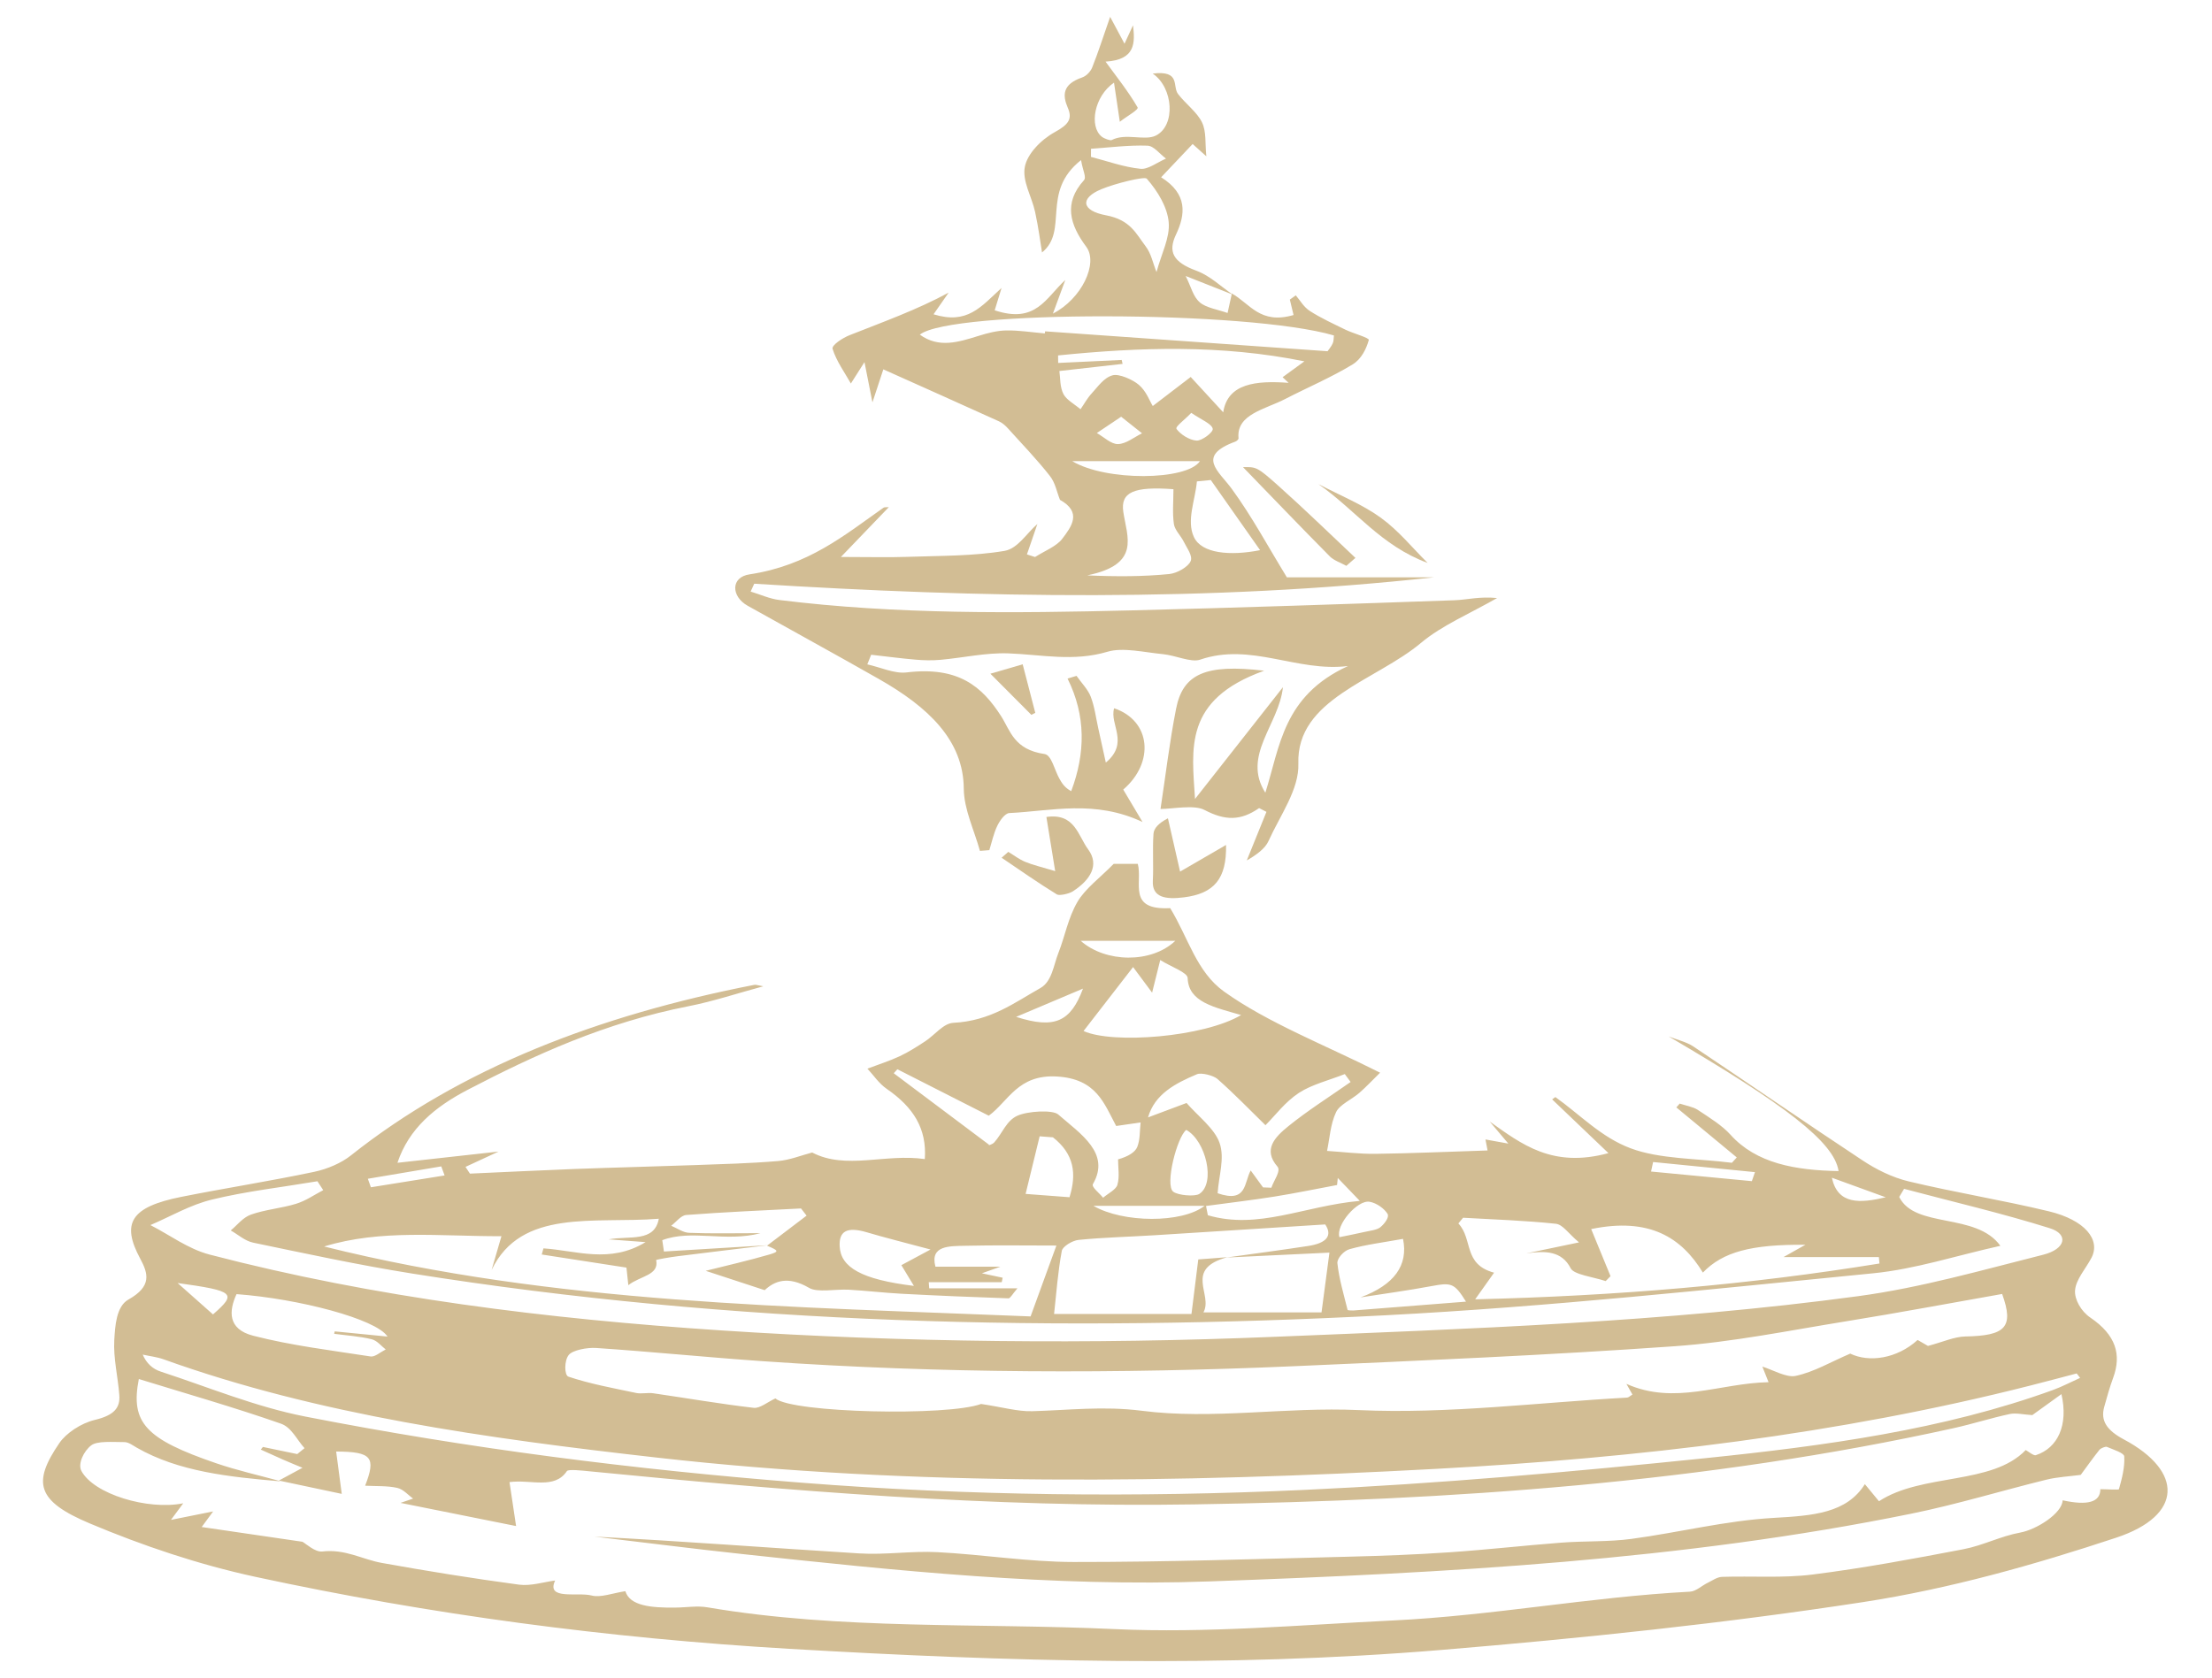 <?xml version="1.0" encoding="UTF-8"?><svg id="a" xmlns="http://www.w3.org/2000/svg" viewBox="0 0 400.06 303.5"><g opacity=".52"><path d="M138.05,178.43c-4.81,1.3-9.07,2.73-13.55,3.61-14.92,2.93-27.7,8.74-39.96,15.14-5.82,3.04-10.59,6.95-12.66,13.18,6.13-.68,11.59-1.29,18.29-2.03-2.36,1.09-4.17,1.93-5.98,2.77,.27,.41,.53,.81,.8,1.22,6.31-.28,12.62-.6,18.94-.84,7.2-.27,14.41-.44,21.62-.7,5.04-.18,10.11-.31,15.12-.73,2.18-.18,4.25-1.04,6.22-1.55,6.1,3.19,13.21,.15,20.37,1.19,.39-5.51-2.07-9.38-6.87-12.69-1.46-1.01-2.36-2.44-3.51-3.67,1.96-.74,4-1.39,5.84-2.25,1.64-.77,3.12-1.73,4.58-2.68,1.74-1.13,3.3-3.26,5.1-3.36,6.78-.34,11.1-3.67,15.76-6.29,2.1-1.18,2.38-4.12,3.24-6.3,1.22-3.09,1.76-6.37,3.47-9.3,1.38-2.37,4.08-4.35,6.55-6.87h4.36c.91,3.4-1.98,8.43,5.86,8.01,3.29,5.39,4.74,11.51,9.75,15.1,7.93,5.67,18.24,9.64,28.21,14.67-1.39,1.36-2.5,2.56-3.76,3.66-1.37,1.19-3.56,2.12-4.19,3.46-1.05,2.22-1.15,4.68-1.64,7.03,2.93,.19,5.87,.57,8.79,.53,6.65-.09,13.29-.39,20.24-.61-.12-.66-.25-1.31-.38-1.99,1.05,.19,2.03,.37,4.14,.75-1.47-1.74-2.42-2.87-3.37-3.99,5.75,4.07,11.31,8.48,21.47,5.71-3.41-3.26-6.8-6.49-10.18-9.72,.19-.14,.38-.28,.58-.42,4.48,3.18,8.28,7.28,13.62,9.27,5.29,1.98,12.14,1.83,18.31,2.62l.88-.97c-3.64-3.02-7.29-6.04-10.93-9.05,.2-.23,.4-.46,.61-.69,1.11,.37,2.42,.58,3.27,1.14,2.11,1.4,4.39,2.8,5.92,4.5,4.65,5.17,11.67,6.43,19.54,6.57-.78-5.25-9.68-12.03-30.73-24.36,1.5,.6,3.25,1,4.47,1.82,10.25,6.85,20.34,13.84,30.65,20.64,2.37,1.57,5.25,3.03,8.27,3.76,8.37,2.01,17.02,3.4,25.38,5.42,6.52,1.57,9.4,5.14,7.7,8.41-1.03,1.97-2.82,3.9-2.97,5.9-.12,1.63,1.09,3.78,2.76,4.91,4.63,3.15,5.68,6.69,4.13,10.91-.64,1.74-1.13,3.5-1.62,5.27-.7,2.53,.53,4.25,3.57,5.87,10.76,5.75,10.73,13.75-1.39,17.77-14.63,4.85-30,9.22-45.7,11.64-25.17,3.87-50.78,6.54-76.37,8.67-39.23,3.26-78.5,2.11-117.87-.2-32.95-1.93-65.09-6.22-96.58-13.02-10.4-2.25-20.53-5.69-29.92-9.64-9.71-4.08-10.46-7.4-5.56-14.57,1.21-1.77,3.88-3.58,6.43-4.19,3.53-.84,4.58-2.23,4.41-4.48-.25-3.33-1.1-6.66-.91-9.97,.15-2.53,.35-6.08,2.56-7.32,4.29-2.41,3.56-4.73,2.14-7.38-3.48-6.45-1.72-9.37,7.44-11.2,7.98-1.59,16.1-2.85,24.04-4.53,2.41-.51,4.92-1.61,6.6-2.95,19.83-15.75,44.69-25.35,72.97-30.87,.3-.06,.67,.1,1.58,.25Zm83.92,49.01c-7.94,2.17-2.52,6.78-4.32,9.98h21.36c.54-4.07,.97-7.33,1.43-10.81-6.82,.33-12.72,.61-18.62,.89,4.92-.69,9.86-1.34,14.76-2.09,3.29-.5,4.48-1.83,3.1-3.9-10.51,.67-20.64,1.32-30.77,1.95-4.62,.29-9.27,.39-13.85,.85-1.15,.12-2.87,1.2-3.02,1.97-.71,3.78-.98,7.6-1.4,11.43h24.85c.45-3.58,.84-6.74,1.23-9.87,2.06-.16,3.66-.28,5.25-.4Zm-83.24-2.09c2.38-1.81,4.77-3.62,7.15-5.43l-1.01-1.3c-6.92,.36-13.85,.65-20.74,1.18-1,.08-1.83,1.27-2.74,1.95,1.09,.45,2.14,1.24,3.26,1.28,4,.16,8.02,.06,12.91,.06-6.31,1.68-12.52-.74-17.78,1.27,.1,.68,.2,1.36,.3,2.05,6.26-.38,12.53-.76,18.79-1.14-5.43,.66-10.87,1.3-16.3,1.99-1.37,.17-3.92,.61-3.9,.7,.59,2.76-2.88,2.84-5.03,4.54-.19-1.74-.3-2.83-.34-3.18-5.5-.85-10.41-1.61-15.32-2.37,.1-.37,.21-.74,.31-1.11,5.88,.38,12.01,2.82,18.47-1.13-2.69-.2-4.32-.33-6.68-.5,3.81-.69,8.29,.58,9.07-3.73-11.6,.93-24.87-1.93-30.24,9.27,.55-1.89,1.1-3.77,1.78-6.11-11.11,.03-21.79-1.29-32.07,1.86,41.6,10.4,84.89,10.89,127.77,12.65,1.71-4.7,3.21-8.81,4.67-12.82-5.83,0-11.14-.09-16.44,.04-2.85,.07-6.47-.11-5.44,3.78h11.76c-1.56,.56-2.21,.79-3.36,1.2,1.73,.37,2.74,.58,3.76,.8-.06,.27-.11,.54-.17,.81h-13.2c.03,.37,.06,.74,.09,1.11h15.95c-.91,1.05-1.29,1.82-1.62,1.81-6.44-.22-12.88-.49-19.32-.83-3.18-.17-6.34-.55-9.52-.73-2.44-.14-5.7,.56-7.21-.33-3.89-2.27-6.31-1.2-8.04,.41-3.91-1.28-7.38-2.42-10.67-3.5,3.73-.94,7.67-1.83,11.49-2.94,1.84-.54,1.73-.72-.41-1.61Zm-88.09,42.63c-9.19-.79-18.31-1.74-25.88-6.07-.7-.4-1.5-1.02-2.25-1.02-2.07,0-4.92-.25-6,.58-1.4,1.07-2.46,3.37-1.79,4.63,2.25,4.21,12,7.15,18.42,5.86-.62,.84-1.14,1.54-2.22,3,3.05-.61,4.98-1,7.63-1.53-.84,1.14-1.35,1.84-2.07,2.82,6.14,.9,11.74,1.72,18.22,2.67,.59,.31,2.28,1.91,3.58,1.76,4.22-.48,7.21,1.43,10.79,2.07,8.21,1.48,16.49,2.81,24.81,3.93,2.11,.28,4.5-.49,6.52-.75-1.69,3.62,4.08,2.04,6.64,2.72,1.58,.41,3.81-.45,6.06-.79,.83,2.7,4.77,3.01,8.97,2.97,1.96-.01,4.02-.37,5.86-.05,24.25,4.12,49.1,2.8,73.65,3.94,16.66,.77,33.55-.75,50.31-1.56,18.06-.87,35.68-4.25,53.74-5.21,1.12-.06,2.13-1.08,3.23-1.61,.83-.4,1.7-1.04,2.58-1.07,5.46-.18,11.05,.25,16.37-.42,9.19-1.16,18.27-2.85,27.3-4.58,3.54-.68,6.71-2.36,10.25-3.01,2.99-.54,7.6-3.49,7.69-5.84q6.81,1.5,6.82-2.01c1.17,0,3.32,.16,3.36,0,.55-1.96,1.08-3.97,.96-5.94-.04-.62-1.98-1.22-3.15-1.72-.23-.1-1.09,.24-1.32,.52-1.19,1.49-2.28,3.03-3.4,4.55-2.06,.28-4.21,.38-6.17,.86-8.18,2.01-16.17,4.47-24.47,6.16-41.44,8.45-84.06,10.71-126.84,12.25-28.49,1.02-56.45-1.91-84.44-4.93-8.99-.97-17.93-2.11-26.9-3.17,16.06,.82,31.98,2.06,47.94,3.04,4.65,.29,9.41-.47,14.07-.23,8.24,.42,16.45,1.77,24.67,1.78,16.6,.02,33.21-.55,49.8-.96,6.05-.15,12.1-.38,18.12-.79,6.78-.46,13.52-1.23,20.29-1.75,4.19-.32,8.5-.12,12.62-.67,8.64-1.16,17.12-3.32,25.81-3.81,7.09-.4,13.16-.84,16.46-6.1,.98,1.18,1.73,2.09,2.55,3.09,7.85-5.13,20.41-2.87,26.54-9.26,.46,.25,1.44,1.06,1.82,.93,4-1.3,5.92-5.46,4.64-11.05-2.42,1.74-4.29,3.09-5.27,3.8-1.6-.1-2.96-.44-4.07-.2-3.45,.74-6.76,1.81-10.2,2.57-44.72,9.89-90.81,13.04-137.31,13.78-36.69,.59-73.04-2.42-109.31-5.98-1.41-.14-3.89-.42-4.14-.04-2.26,3.38-6.53,1.46-10.38,1.99,.37,2.48,.72,4.8,1.19,7.95-6.95-1.39-13.93-2.79-20.9-4.19,.76-.26,1.52-.52,2.28-.78-.95-.67-1.76-1.69-2.9-1.94-1.78-.4-3.78-.28-5.78-.39,2-5.14,1.21-6.15-5.24-6.18,.34,2.58,.67,5.12,1.01,7.66-3.78-.8-7.57-1.6-11.37-2.41,1.42-.77,2.85-1.54,4.27-2.31-1.2-.5-2.42-1-3.61-1.52-1.32-.58-2.62-1.18-3.93-1.77,.13-.16,.26-.32,.38-.48,2.07,.43,4.14,.86,6.21,1.29,.44-.36,.88-.71,1.32-1.07-1.4-1.52-2.32-3.75-4.29-4.44-8.44-2.95-17.19-5.45-25.68-8.07-1.55,7.92,1.22,10.87,14.05,15.26,3.69,1.26,7.64,2.15,11.47,3.2Zm311.47-33.89c-9.62,1.7-18.84,3.43-28.13,4.93-10.35,1.67-20.67,3.79-31.16,4.53-22.8,1.61-45.7,2.59-68.58,3.6-32.12,1.41-64.25,1.33-96.31-.9-10.05-.7-20.05-1.71-30.11-2.39-1.65-.11-4.24,.4-4.94,1.24-.86,1.03-.83,3.7-.07,3.95,3.88,1.3,8.11,2.08,12.25,2.95,.94,.2,2.07-.09,3.06,.05,6.07,.88,12.1,1.93,18.21,2.64,1.09,.13,2.49-1.05,3.9-1.7,3.12,2.63,31.17,3.24,37.21,1,3.9,.58,6.59,1.38,9.23,1.31,6.6-.18,12.84-.97,19.83-.08,12.82,1.65,25.99-.73,39.27-.12,16.04,.73,32.32-1.37,48.5-2.26,.28-.02,.54-.3,.97-.56-.35-.61-.71-1.26-1.09-1.93,8.73,3.91,16.9-.13,25.71-.3-.58-1.46-.96-2.41-1.12-2.82,1.87,.57,4.35,2.05,6.04,1.68,3.35-.73,6.26-2.49,9.85-4.03,3.42,1.65,8.45,.93,12.19-2.47,.88,.51,1.77,1.03,1.87,1.08,2.76-.73,4.75-1.67,6.77-1.71,7.25-.14,8.82-1.66,6.65-7.68Zm-.33-8.71c-7.98,1.77-15.33,4.21-23,4.97-29.3,2.88-58.63,6.05-88.1,7.59-59.11,3.08-118.04,1.72-176.18-7.55-9.67-1.54-19.18-3.6-28.7-5.58-1.53-.32-2.72-1.46-4.07-2.21,1.21-.99,2.17-2.34,3.69-2.88,2.54-.9,5.53-1.14,8.15-1.95,1.79-.56,3.27-1.62,4.89-2.46-.35-.54-.7-1.07-1.05-1.61-6.37,1.07-12.89,1.81-19.06,3.31-3.99,.97-7.45,3.04-11.15,4.62,3.56,1.81,6.77,4.3,10.73,5.34,29.86,7.8,61.05,11.63,92.48,13.71,33.25,2.19,66.67,2.54,100.12,1.16,35.33-1.46,70.7-2.64,105.52-7.35,11.41-1.54,22.43-4.72,33.45-7.49,4.13-1.04,4.69-3.72,1.21-4.81-8.58-2.69-17.54-4.78-26.34-7.12-.29,.49-.59,.98-.88,1.47,2.85,5.78,13.89,2.75,18.29,8.83Zm14.43,23.9c-.21-.27-.41-.54-.62-.81-2.78,.73-5.56,1.47-8.35,2.18-34.77,8.85-71.03,13.11-107.48,15.08-46.96,2.54-94.16,3.26-140.99-2.04-30.67-3.47-61.11-7.68-89.22-17.79-1.15-.41-2.49-.56-3.74-.84,.67,1.57,1.79,2.6,3.27,3.08,8.66,2.83,17.1,6.36,26.19,8.14,29.42,5.76,59.37,9.58,89.76,11.96,30.28,2.37,60.58,2.7,90.83,1.3,24.26-1.12,48.48-3.26,72.55-5.74,21.58-2.22,43.08-5.15,62.85-12.32,1.73-.63,3.3-1.47,4.95-2.21Zm-109.4-14.22c25.79-.62,49.62-2.66,73.11-6.48-.04-.39-.08-.77-.11-1.16h-17.25c1.83-1.03,2.67-1.5,3.96-2.23-9.81-.08-14.91,1.28-18.54,5.03-3.85-6.33-9.66-10.05-20.2-7.87,1.21,2.95,2.35,5.74,3.5,8.52-.29,.3-.59,.59-.88,.89-2.2-.75-5.74-1.15-6.33-2.32-1.61-3.16-4.62-3.19-8.03-2.69,2.85-.59,5.69-1.19,9.54-1.99-1.96-1.64-2.92-3.23-4.19-3.37-5.54-.59-11.18-.77-16.78-1.09-.28,.34-.57,.69-.85,1.03,2.69,2.88,.81,7.38,6.46,8.91-.86,1.21-1.84,2.6-3.41,4.8Zm-22.54-39.32l-1.05-1.43c-2.81,1.11-6.02,1.9-8.31,3.41-2.51,1.66-4.17,3.97-6.04,5.84-2.8-2.73-5.59-5.64-8.69-8.37-.71-.63-2.92-1.18-3.68-.86-3.93,1.66-7.65,3.59-8.87,7.82,2.45-.92,4.01-1.5,6.97-2.61,2.04,2.36,5.08,4.62,5.98,7.25,.95,2.77-.15,5.89-.36,9.08,5.35,1.84,4.75-1.9,5.98-4.12,.86,1.18,1.54,2.12,2.23,3.06,.5,.02,1.01,.04,1.51,.06,.42-1.3,1.79-3.03,1.09-3.83-2.64-3.05-.5-5.29,1.97-7.29,3.5-2.84,7.5-5.36,11.29-8.02Zm-81.96-2.31c-.22,.24-.45,.48-.67,.73,5.62,4.21,11.23,8.43,17.26,12.95-.45,.2,.53,0,.94-.46,1.44-1.61,2.16-3.9,4.15-4.8,1.9-.86,6.41-1.1,7.4-.23,4.05,3.53,9.51,7,6.28,12.58-.32,.55,1.18,1.64,1.83,2.48,.9-.77,2.34-1.46,2.59-2.33,.43-1.48,.12-3.07,.12-4.61,1.85-.52,3.1-1.3,3.48-2.26,.53-1.35,.42-2.83,.6-4.42-1.38,.2-2.81,.41-4.42,.64-2.19-4.06-3.55-8.53-10.71-8.95-7.08-.42-8.79,4.51-12.33,7.09-5.74-2.92-11.14-5.66-16.53-8.4Zm62.15-9.8c-4.85-1.42-9.52-2.32-9.66-6.69-.03-1.02-2.93-1.99-4.96-3.26-.57,2.27-.91,3.64-1.47,5.9-1.54-2.07-2.42-3.25-3.44-4.63-1.71,2.21-3.19,4.12-4.67,6.03-1.42,1.83-2.84,3.66-4.29,5.54,5.3,2.41,21.78,1.1,28.5-2.89Zm-154.38,58.16c-2.04-3.18-16.11-6.85-27.3-7.67-1.39,3.02-1.65,6.33,3.03,7.53,6.83,1.76,14.11,2.65,21.25,3.75,.74,.11,1.79-.82,2.7-1.27-.84-.64-1.53-1.6-2.55-1.85-2.16-.53-4.51-.68-6.77-.98,.03-.15,.06-.3,.09-.44,2.92,.29,5.85,.58,9.56,.94Zm183.68-17.67c-3.51,.64-6.72,1.03-9.69,1.87-1.07,.3-2.28,1.71-2.19,2.54,.3,2.83,1.15,5.64,1.84,8.44,.02,.08,.67,.13,1.02,.11,6.71-.52,13.41-1.05,20.4-1.6-2.11-3.38-2.64-3.48-6.25-2.81-4.23,.79-8.54,1.37-12.82,2.04q9.15-3.4,7.68-10.59Zm-85.45,1.93c-4.86-1.3-8.25-2.14-11.55-3.12-3.68-1.09-5.03-.12-4.9,2.53,.18,3.82,3.96,6.02,13.43,7.17-1.05-1.74-1.85-3.05-2.27-3.75,1.2-.64,2.87-1.54,5.29-2.84Zm77.63-8.79c-1.89-1.96-2.94-3.06-3.99-4.15-.04,.42-.09,.85-.13,1.27-3.76,.7-7.5,1.48-11.3,2.09-4.11,.65-8.26,1.14-12.4,1.7,.11,.56,.22,1.12,.33,1.68,9.16,2.67,17.37-1.68,27.48-2.6Zm-55.52-11.51c-.8-.06-1.59-.12-2.39-.18-.81,3.34-1.63,6.68-2.54,10.42,3.14,.24,5.38,.41,7.94,.6,1.32-4.26,.85-7.82-3.01-10.85Zm24.13-1.35c-1.67,1.3-3.91,9.98-2.36,11.19,.85,.66,3.9,.93,4.72,.4,2.99-1.93,1.2-9.6-2.36-11.58Zm-16.8,13.74c5.3,3.11,16.04,3.2,20.12,0h-20.12Zm14.82-47.94h-17.12c4.49,3.98,12.77,4.13,17.12,0Zm29.67,53.62c1.51-.31,3.02-.6,4.5-.94,1.02-.23,2.3-.36,2.92-.87,.77-.64,1.65-1.82,1.29-2.41-.55-.92-1.95-1.97-3.25-2.19-2.2-.38-6.17,4.23-5.45,6.41Zm-46.37-44.97c-4.31,1.82-7.8,3.3-12.09,5.11,6.94,2.23,9.86,.9,12.09-5.11Zm120.97,34.83c.19-.54,.37-1.08,.56-1.63-6.14-.61-12.28-1.22-18.42-1.83-.12,.57-.25,1.15-.37,1.72,6.08,.58,12.16,1.16,18.23,1.74ZM32.12,232.11c2.12,1.88,4.25,3.77,6.4,5.68,4.35-3.8,3.98-4.24-6.4-5.68Zm48.29-19.46c-.2-.55-.4-1.09-.6-1.64-4.43,.75-8.85,1.5-13.28,2.24,.18,.51,.37,1.03,.55,1.54,4.44-.71,8.88-1.43,13.33-2.14Zm260.64,3.95c-3-1.09-6-2.18-9.74-3.54,1.06,4.9,5.09,4.64,9.74,3.54Z" fill="#a88032"/><path d="M222.78,53.09c3.28,1.82,5.11,5.67,11.17,3.9-.21-.89-.44-1.84-.67-2.79,.36-.26,.72-.51,1.07-.77,.83,.96,1.43,2.11,2.55,2.83,1.97,1.27,4.24,2.31,6.45,3.39,1.43,.69,4.32,1.46,4.21,1.86-.44,1.57-1.31,3.43-2.93,4.42-3.79,2.31-8.13,4.16-12.19,6.25-3.6,1.87-8.88,2.75-8.44,7.1,.02,.2-.32,.52-.6,.62-7.1,2.61-2.97,5.33-.65,8.5,3.68,5.04,6.53,10.39,9.99,16.04h26.65c-40.84,4.48-81.88,3.73-122.98,1.16-.22,.47-.43,.95-.65,1.42,1.74,.52,3.42,1.31,5.23,1.53,21.12,2.62,42.43,2.39,63.73,1.87,19.45-.48,38.9-1.15,58.34-1.83,2.27-.08,4.51-.72,7.7-.4-4.64,2.68-9.98,4.93-13.77,8.12-8.1,6.82-22.57,10.16-22.17,21.85,.16,4.64-3.31,9.36-5.4,13.99-.61,1.36-2.17,2.5-3.93,3.51,1.19-2.93,2.37-5.86,3.56-8.79-.44-.23-.89-.45-1.33-.68-3.34,2.33-6.15,2.29-9.87,.34-1.92-1-5.72-.18-7.96-.18,.92-6.04,1.63-12.12,2.82-18.15,1.23-6.26,5.29-8.13,15.92-6.86-14.65,5.25-13.05,14.13-12.5,23.2,5.31-6.75,10.34-13.15,15.9-20.22-.71,6.78-7.46,12.37-3.18,19.09,2.67-8.4,3.18-17.5,14.95-22.92-9.27,1.14-17.52-4.31-26.75-1.15-1.63,.56-4.43-.78-6.73-1-3.35-.32-7.23-1.27-10-.44-6.18,1.84-11.93,.52-17.94,.3-4.06-.15-8.19,.8-12.3,1.17-1.47,.13-3,.1-4.48-.03-2.69-.23-5.36-.59-8.04-.89-.23,.58-.47,1.16-.7,1.74,2.37,.52,4.9,1.72,7.08,1.46,9.39-1.14,13.69,2.54,17.14,7.94,1.66,2.6,2.31,6.02,7.84,6.82,1.27,.18,1.8,2.92,2.69,4.47,.45,.8,.92,1.59,2.13,2.25,2.59-6.91,2.67-13.66-.66-20.37,.54-.16,1.08-.32,1.62-.49,.88,1.25,2.06,2.44,2.57,3.76,.71,1.85,.93,3.8,1.36,5.71,.39,1.74,.77,3.48,1.37,6.22,4.31-3.6,.63-6.9,1.5-9.83,6.7,2.26,7.33,9.84,1.65,14.71,1.04,1.75,2.02,3.39,3.49,5.87-8.62-4.07-16.46-1.99-24.09-1.62-.82,.04-1.76,1.43-2.18,2.31-.68,1.42-.98,2.93-1.44,4.4-.57,.04-1.13,.09-1.7,.13-1.03-3.75-2.89-7.5-2.92-11.25-.06-8.77-6.43-14.77-15.37-19.85-7.85-4.47-15.83-8.82-23.73-13.25-2.99-1.68-3.08-5.16,.34-5.67,10.66-1.61,17.14-7.06,24.24-12.06,.18-.13,.62-.07,.96-.1-2.64,2.74-5.27,5.48-8.66,9.01,5.07,0,8.57,.1,12.05-.02,5.88-.21,11.9-.12,17.54-1.08,2.39-.41,3.99-3.18,5.94-4.86-.64,1.84-1.26,3.67-1.89,5.5,.49,.16,.98,.31,1.47,.47,1.67-1.07,3.86-1.93,4.88-3.25,1.73-2.26,3.66-4.85-.37-7.09-.59-1.45-.82-3.04-1.83-4.33-2.29-2.92-4.95-5.69-7.5-8.51-.46-.51-1-1.04-1.69-1.36-6.85-3.11-13.73-6.18-20.93-9.41-.49,1.49-1.12,3.39-1.97,5.97-.51-2.56-.88-4.43-1.44-7.28-1.24,1.96-1.93,3.04-2.46,3.87-1.08-1.93-2.62-4.03-3.31-6.27-.2-.65,1.77-1.96,3.12-2.49,6.01-2.38,12.16-4.58,17.87-7.68-.9,1.29-1.8,2.58-2.73,3.92,6.14,1.89,8.55-1.34,12.3-4.77-.64,2.1-.95,3.09-1.24,4.05,7.45,2.46,9.18-2.17,12.77-5.49-.85,2.29-1.44,3.91-2.24,6.08,5.21-2.65,8.24-9.11,6.04-12.07-2.98-4.01-4.16-7.91-.44-12.04,.51-.57-.19-1.69-.51-3.66-7.34,5.79-2.18,12.75-7.06,16.71-.29-1.76-.65-4.56-1.25-7.32-.59-2.76-2.38-5.59-1.85-8.21,.45-2.27,2.83-4.82,5.43-6.25,2.54-1.39,3.18-2.43,2.33-4.4-.96-2.22-1.01-4.24,2.58-5.47,.84-.29,1.57-1.14,1.84-1.83,1.08-2.71,1.96-5.47,3.24-9.14,1.1,2.06,1.64,3.07,2.6,4.86,.74-1.61,1.14-2.48,1.54-3.34,.35,3.11,.53,6.25-4.97,6.58,1.97,2.71,4.13,5.41,5.79,8.27,.25,.42-1.85,1.54-3.21,2.61-.38-2.55-.68-4.6-1.05-7.08-3.61,2.47-4.53,7.96-2.21,9.78,.43,.34,1.52,.74,1.78,.61,2.56-1.34,5.96,.21,8.01-.82,3.61-1.82,3.16-8.67-.58-11.21,5.12-.62,3.52,2.3,4.57,3.68,1.33,1.76,3.44,3.28,4.33,5.12,.84,1.73,.54,3.74,.8,6.17-1.04-.94-1.66-1.49-2.48-2.23-1.92,2.03-3.74,3.94-5.7,6.02,4.82,3.02,4.42,6.71,2.69,10.36-1.47,3.11-.56,4.97,3.65,6.53,2.57,.95,4.44,2.86,6.63,4.34-2.58-1.02-5.16-2.04-8.53-3.37,1.03,2.05,1.32,3.7,2.57,4.78,1.11,.97,3.3,1.3,5.01,1.91,.25-1.15,.51-2.31,.76-3.46Zm-31.18,14.04c.19,1.29,.06,2.82,.73,4.15,.53,1.05,2.03,1.85,3.09,2.76,.67-.96,1.21-1.99,2.03-2.88,1.12-1.2,2.18-2.84,3.79-3.27,1.16-.31,3.64,.79,4.73,1.73,1.37,1.18,1.91,2.85,2.52,3.83,2.35-1.8,4.61-3.53,6.86-5.25,1.78,1.94,3.57,3.88,5.88,6.39,.79-5.22,5.9-5.77,11.83-5.33-.36-.34-.73-.68-1.09-1.02,1.14-.83,2.28-1.66,3.94-2.87-15.07-3.06-29.79-2.56-44.55-1.07,0,.45,.01,.91,.02,1.36,3.83-.18,7.66-.36,11.49-.54l.16,.71c-3.87,.44-7.73,.87-11.43,1.29Zm49.63-6.45c-15.5-4.55-69.29-4.62-74.87-.14,3.45,2.5,6.99,1.35,10.63,.22,1.57-.49,3.3-.95,4.98-.98,2.32-.04,4.66,.34,6.99,.54,.02-.13,.04-.25,.06-.38,16.91,1.19,33.82,2.38,51.08,3.6,.18-.27,.66-.81,.93-1.41,.21-.47,.16-.99,.22-1.46Zm-29.01,27.82c-7.15-.53-9.59,.53-9.06,4.1,.67,4.58,3.22,9.49-6.52,11.49,5.37,.24,10.14,.22,14.82-.24,1.48-.15,3.43-1.32,3.87-2.31,.44-.99-.67-2.37-1.24-3.55-.53-1.08-1.62-2.09-1.78-3.19-.29-2.01-.08-4.07-.08-6.3Zm-3.06-39.27c.91-3.37,2.46-6.24,2.21-9.03-.25-2.72-1.93-5.54-3.97-7.88-.39-.45-5.66,.85-8.22,1.91-3.91,1.62-3.6,3.89,.86,4.72,4.42,.83,5.43,3.34,7.12,5.55,1.07,1.39,1.34,3.09,2.01,4.73Zm18.74,50.3c-3.06-4.36-5.99-8.53-8.92-12.69l-2.51,.25c-.3,3.39-1.93,7.09-.54,10.07,1.4,2.99,6.55,3.44,11.97,2.37Zm-10.88-16.1h-23.09c6.08,3.66,20.71,3.53,23.09,0Zm-19.7-56.52c0,.49,0,.98-.01,1.47,2.97,.77,5.88,1.84,8.95,2.16,1.38,.15,3.07-1.19,4.62-1.85-1.12-.82-2.19-2.3-3.36-2.34-3.37-.12-6.79,.33-10.19,.56Zm5.45,48.48c-1.91,1.28-3.16,2.12-4.4,2.95,1.28,.72,2.6,2.04,3.84,2,1.48-.05,2.89-1.25,4.34-1.95-1.02-.81-2.05-1.63-3.78-3Zm12.68-.7c-1.29,1.36-2.96,2.5-2.66,2.92,.68,.94,2.28,2.01,3.62,2.1,.95,.06,3.08-1.53,2.92-2.16-.23-.91-2.05-1.61-3.88-2.86Z" fill="#a88032"/><path d="M221.74,152.86c.13,6.09-2.12,8.79-7.63,9.48-3.28,.41-5.78,.05-5.61-3.01,.15-2.83-.08-5.67,.12-8.5,.07-.98,.92-1.92,2.61-2.79,.65,2.85,1.3,5.71,2.2,9.64,3.61-2.09,5.75-3.34,8.31-4.82Z" fill="#a88032"/><path d="M190.84,157.59c-.64-3.96-1.1-6.77-1.59-9.79,5.14-.76,5.7,3.36,7.56,5.87,2.07,2.81,.41,5.52-2.79,7.59-.68,.44-2.43,.82-2.87,.55-3.45-2.12-6.69-4.4-10-6.64,.4-.35,.81-.71,1.21-1.06,1.01,.61,1.94,1.34,3.07,1.81,1.37,.57,2.92,.92,5.4,1.67Z" fill="#a88032"/><path d="M243.49,102.36c-1-.55-2.26-.98-2.96-1.68-5.43-5.49-10.75-11.04-15.72-16.17,2.35-.04,2.49-.12,6.4,3.38,4.78,4.27,9.3,8.68,13.93,13.04-.55,.48-1.1,.96-1.65,1.44Z" fill="#a88032"/><path d="M258.22,101.85c-8.52-3.16-12.99-9.53-19.77-14.27,3.78,1.98,7.96,3.68,11.21,6.03,3.33,2.41,5.74,5.47,8.55,8.24Z" fill="#a88032"/><path d="M184.96,120.18c.9,3.49,1.59,6.13,2.28,8.78-.24,.12-.47,.24-.71,.36-2.4-2.41-4.81-4.83-7.41-7.44,2.31-.67,4.58-1.33,5.84-1.7Z" fill="#a88032"/></g></svg>